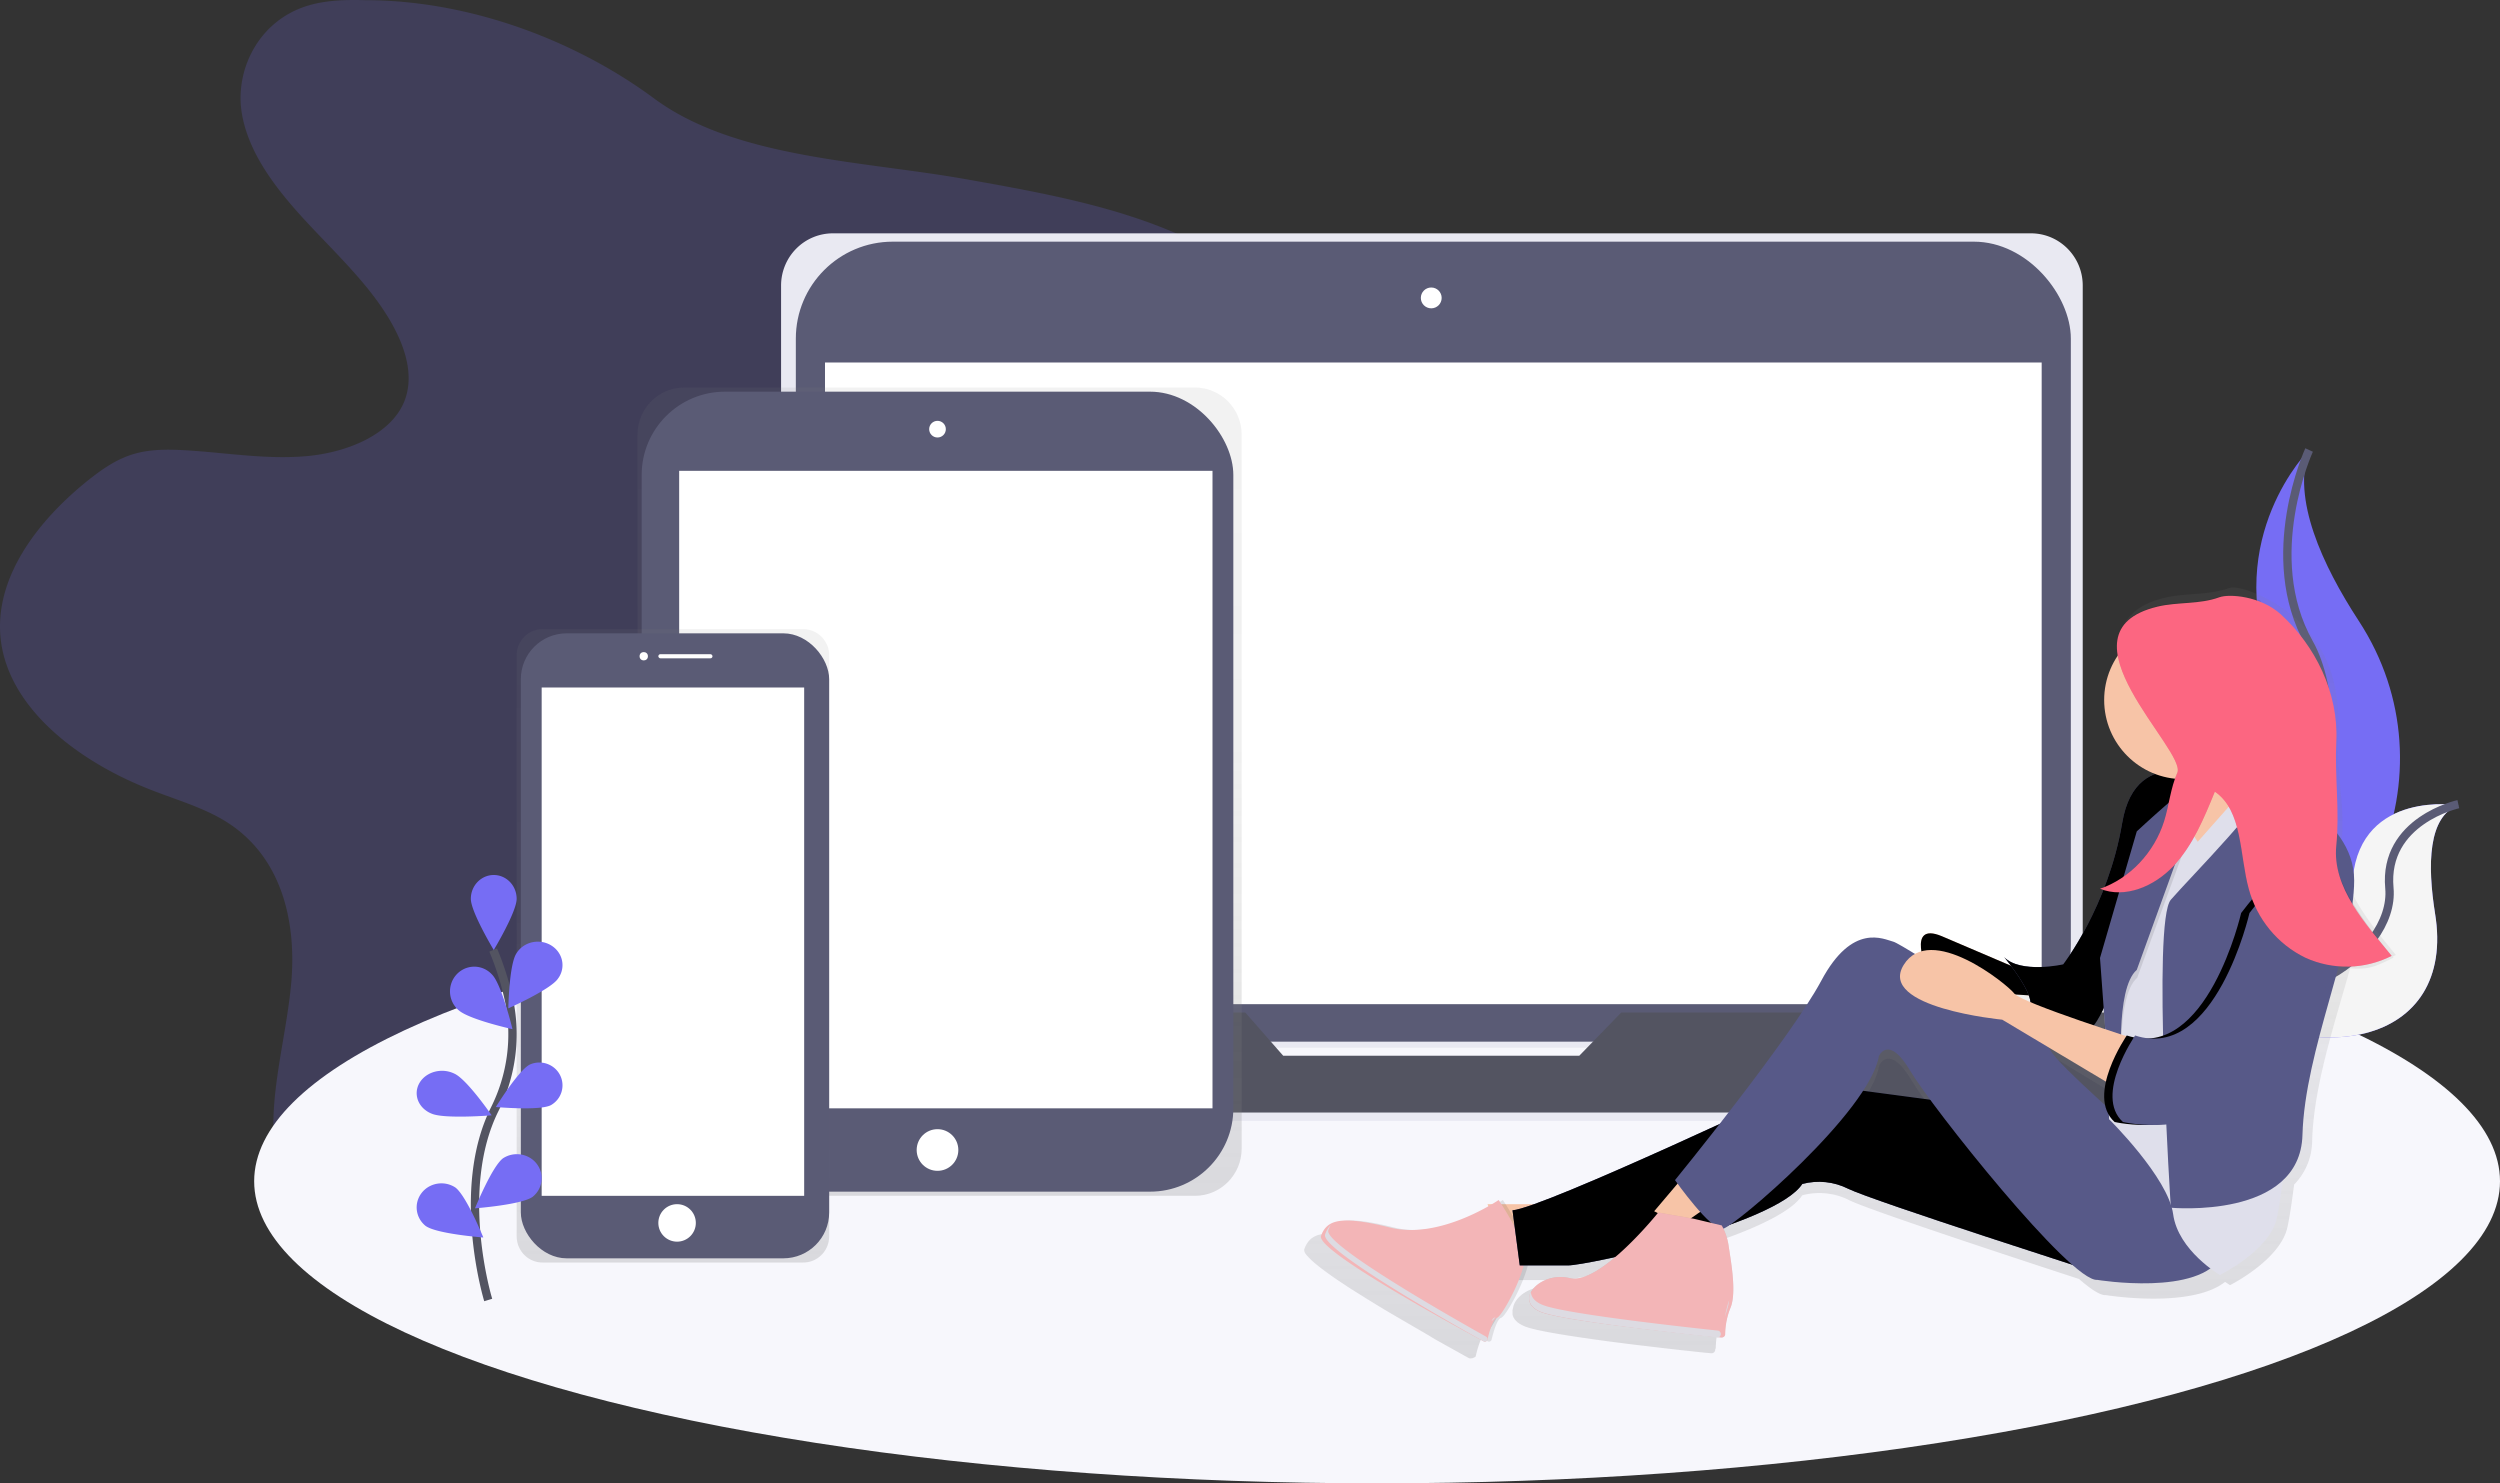 <svg xmlns="http://www.w3.org/2000/svg" xmlns:xlink="http://www.w3.org/1999/xlink" width="600" height="356" xmlns:v="https://vecta.io/nano"><rect width="100%" height="100%" fill="#333333" stroke="none"/><style><![CDATA[.B{fill-rule:nonzero}.C{fill:#000}.D{opacity:.1}.E{fill:#575988}.F{fill:#f7c4a7}.G{fill:#766df4}.H{stroke-width:2}.I{fill:#5a5b75}]]></style><defs><linearGradient x1="49.998%" y1="100.012%" x2="49.998%" y2="3.14375538e-06%" id="A"><stop stop-color="gray" stop-opacity=".25" offset="0%"/><stop stop-color="gray" stop-opacity=".12" offset="54%"/><stop stop-color="gray" stop-opacity=".1" offset="100%"/></linearGradient><linearGradient x1="49.996%" y1="100%" x2="49.996%" y2="7.11191695e-06%" id="B"><stop stop-color="gray" stop-opacity=".25" offset="0%"/><stop stop-color="gray" stop-opacity=".12" offset="54%"/><stop stop-color="gray" stop-opacity=".1" offset="100%"/></linearGradient><linearGradient x1="50.002%" y1="100.027%" x2="50.002%" y2="-0.002%" id="C"><stop stop-color="gray" stop-opacity=".25" offset="0%"/><stop stop-color="gray" stop-opacity=".12" offset="54%"/><stop stop-color="gray" stop-opacity=".1" offset="100%"/></linearGradient><path id="D" d="M590 193.26s-23.227-3.78-25.34 17.496S520 234.983 520 234.983l.795.54c35.128 23.57 68.733 15.017 63.62-16.26-1.858-11.66-1.704-23.35 5.584-26.004z"/><path id="E" d="M485.55 233.03l-19.557-8.36c-8.628-3.582-3.45 8.36-3.45 8.36s14.38 4.18 14.38 4.777S489 239 489 239l-3.45-5.97z"/><path id="F" d="M532 187.665s-19.267-10.366-22.667 9.8-14.167 33.98-14.167 33.98-10.2 2.304-14.167-1.728c0 0 9.633 11.518 5.1 12.67 0 0 10.2 7.487 14.733 5.183s7.933-17.853 9.633-21.885 7.933-39.162 21.533-38z"/><path id="G" d="M472.543 265.175L433.7 260s-63.176 29.9-70.7 30.475l1.74 13.225h11.592c4.637 0 49.845-9.775 56.22-19.55 3.688-.973 7.61-.563 11.012 1.15C449.36 288.175 505 306 505 306l-32.457-40.825z"/><path id="H" d="M537.88 219.106s-8.178 35.752-27.455 29.41c0 0-9.93 14.416-2.92 20.76 0 0 16.94 4.036 28.04-6.92s19.277-14.993 21.03-28.255 2.92-31.715-2.92-29.985-15.772 14.993-15.772 14.993z"/></defs><g fill="none" fill-rule="evenodd"><g class="B"><path d="M87.603.04c-4.664-.133-9.443 0-13.817 1.346-11.902 3.668-17.544 15.67-15.71 26.04s9.38 19.407 17.208 27.666S91.595 71.52 95.888 81.39c2.14 4.927 3.142 10.447.966 15.368-3.356 7.585-13.476 11.822-23.19 12.704s-19.47-.836-29.22-1.4c-4.09-.238-8.297-.267-12.15.842-4.23 1.207-7.753 3.674-10.994 6.245C8.657 125.226-1.463 138.986.174 153.443c1.852 16.384 18.365 29.332 36.453 36.28 5.99 2.32 12.324 4.167 17.596 7.452 13.887 8.665 17.005 24.915 15.623 39.256s-6.093 28.7-3.472 42.912c3.084 16.535 16.733 31.473 35.145 38.45 16.404 6.216 36.933 5.804 51.497-2.966 7.1-4.283 12.47-10.232 17.14-16.384a132.27 132.27 0 0 0 17.04-29.599c2.03-4.927 3.94-10.226 8.68-13.65 2.893-2.107 6.642-3.285 10.35-4.202 11.18-2.763 22.954-3.517 34.237-5.978s22.635-7.063 28.77-15.246c8.68-11.607 4.63-26.476 4.67-40.127.07-31.143 22.63-59.018 30.956-89.377 2.72-9.918 3.732-20.893-2.343-29.744-4.126-6.007-11.086-10.342-18.4-13.69-16.09-7.365-34.38-10.644-52.37-13.836-25.002-4.434-55.362-5.01-74.74-19.355C138.405 9.866 112.963.04 87.603.04z" opacity=".2" class="G"/><ellipse fill="#f7f7fc" cx="330.5" cy="283.5" rx="269.5" ry="72.5"/><path d="M554.152 108s-20.774 20.82-9.045 51.72S525 242 525 242l.974-.163c42.668-7.555 63.87-56.46 40.145-92.8-8.82-13.505-16.06-29.335-11.967-41.04z" class="G"/></g><path d="M554.184 108s-11.742 25.523 0 46.344S556.198 233.603 525 242" stroke="#5a5b75" class="H"/><g class="B"><use xlink:href="#D" class="G"/><use xlink:href="#D" fill="#f5f5f5" opacity=".2"/></g><path d="M590 193s-18.03 3.935-16.547 20.135S546.68 248.8 520 233.37" stroke="#5a5b75" class="H"/><g class="B"><path d="M535.7 244.492h-37.14a12.55 12.55 0 0 0 1.295-5.574V68.528c0-6.92-5.568-12.528-12.436-12.528H199.9a12.39 12.39 0 0 0-8.797 3.667c-2.333 2.35-3.644 5.537-3.644 8.86v170.397a12.55 12.55 0 0 0 1.295 5.574H150.3c-1.817 0-3.3 1.484-3.3 3.314v2.673C147 260.713 155.243 269 165.397 269h355.206c10.16 0 18.397-8.297 18.397-18.532v-2.673c-.006-1.826-1.477-3.302-3.3-3.302h0zm-228.885 10.6l-3.168-3.64h79.045l-3.527 3.646-72.35-.006z" fill="#e9e9f2"/><rect x="191" y="58" width="306" height="192" rx="23.26" class="I"/><g fill="#fff"><path d="M198 87h292v154H198z"/><circle cx="343.5" cy="71.5" r="2.5"/></g><path d="M389.106 243l-10.08 10.378H307.97L298.865 243H154.23c-1.784 0-3.23 1.452-3.23 3.244v2.614c0 10.02 8.1 18.143 18.07 18.143H517.93c9.98 0 18.07-8.123 18.07-18.143v-2.614c0-1.79-1.446-3.244-3.23-3.244H389.106z" fill="#535461"/><path d="M286.762 93H164.238C158.04 92.994 153 98.06 153 104.316v171.368c.01 6.257 5.04 11.323 11.238 11.316h122.524c6.198.006 11.228-5.06 11.238-11.316V104.316C298 98.06 292.96 92.994 286.762 93z" fill="url(#A)"/><rect x="154" y="94" width="142" height="192" rx="20" class="I"/><g fill="#fff"><path d="M163 113h128v153H163z"/><circle cx="225" cy="103" r="2"/><circle cx="225" cy="276" r="5"/></g><path d="M192.8 151H130.2c-1.642-.003-3.217.657-4.38 1.836a6.35 6.35 0 0 0-1.821 4.448v139.432a6.35 6.35 0 0 0 1.821 4.448c1.163 1.178 2.738 1.84 4.38 1.836H192.8c1.642.003 3.217-.657 4.38-1.836a6.35 6.35 0 0 0 1.821-4.448V157.284a6.35 6.35 0 0 0-1.821-4.448c-1.163-1.178-2.738-1.84-4.38-1.836h0z" fill="url(#B)"/><rect x="125" y="152" width="74" height="150" rx="11" class="I"/><g fill="#fff"><path d="M130 165h63v122h-63z"/><circle cx="154.5" cy="157.5" r="1"/><rect x="158" y="157" width="13" height="1" rx=".5"/><circle cx="162.5" cy="293.5" r="4.5"/></g></g><path d="M117.172 312s-8.058-26.308 1.513-45.683c4.074-8.1 5.307-17.25 3.512-26.08A67.94 67.94 0 0 0 118.363 228" stroke="#535461" class="H"/><path d="M124 215.712c0 3.153-5.5 12.288-5.5 12.288s-5.5-9.14-5.5-12.288c0-3.155 2.462-5.712 5.5-5.712s5.5 2.558 5.5 5.712zm9.897 19.183C132.12 237.5 122 242 122 242s.184-10.6 1.96-13.214c1.1-1.788 3.147-2.856 5.327-2.782s4.14 1.28 5.103 3.138a5.39 5.39 0 0 1-.494 5.754zm-1.737 30.368c-2.736 1.36-13.16.422-13.16.422s5.433-8.838 8.164-10.198c2.7-1.2 5.9-.095 7.24 2.527s.35 5.82-2.245 7.254v-.005zm-4.342 21.987C125.178 289.145 114 290 114 290s4.114-10.133 6.754-12.028c2.638-1.7 6.194-1.107 8.08 1.37s1.44 5.957-1.016 7.908h0zm-17.852-44.9C112.295 244.636 123 247 123 247s-2.625-10.85-4.93-13.126c-1.467-1.593-3.675-2.237-5.748-1.674s-3.673 2.24-4.166 4.365a5.99 5.99 0 0 0 1.81 5.8v-.006zm-6.388 24.917c3 1.334 14.422.414 14.422.414s-5.955-8.672-8.947-10.006c-1.95-.965-4.343-.906-6.23.153s-2.965 2.95-2.807 4.92 1.526 3.7 3.563 4.523v-.005zm-1.396 26.973C104.822 296.145 116 297 116 297s-4.114-10.133-6.754-12.028c-2.638-1.7-6.194-1.107-8.08 1.37s-1.44 5.957 1.016 7.908h0z" class="B G"/><path d="M575 229.172c-6.38-7.81-14.107-16.786-13.023-27.18.876-8.416-1.222-16.2-.807-24.644.576-12-1.81-21.393-10.373-29.082-5.002-4.496-13.363-8.027-15.853-7.125-4.933 1.78-10.315 1.1-15.392 2.327-3.855.907-6.42 2.327-8 4.07-3.198 2.908-3.25 6.98-1.792 11.313-2.573 4.757-3.024 10.393-1.24 15.504s5.634 9.218 10.593 11.297c-3.555 1.5-6.627 4.956-7.826 11.97-.833 4.817-2.093 9.55-3.763 14.14-.75.354-1.52.667-2.305.936.173.07.352.116.524.18-.375.145-.743.29-1.153.42.68.27 1.385.475 2.103.617-4.6 11.755-10.373 19.037-10.373 19.037s-10.747 2.396-14.925-1.797c0 0 .68.803 1.602 2.007l-16.527-6.8c-4.16-1.67-5.227 0-5.186 2.327-1.015.13-1.995.46-2.88.977-1.23-.798-2.518-1.498-3.855-2.094-2.386-.582-10.148-4.793-17.9 9.58-4.518 8.358-16.1 23.614-25.004 34.898-17.316 8.038-39.86 18.217-48.238 20.776h-5.37c-.703-1.163-1.193-1.896-1.193-1.896l-.415.28-.18-.28s-10.545 7.37-21.252 7.427a19.99 19.99 0 0 1-4.518-.582c-4.92-1.25-8.4-1.81-10.868-1.745-2.933-.052-4.6.65-5.624 1.978a5.2 5.2 0 0 0-.375.547c-.114.188-.217.382-.31.582-.092.21-.184.43-.265.657a1.36 1.36 0 0 0 .334 1.134 6.05 6.05 0 0 0 .467.582l.3.326c1.348 1.408 3.803 3.275 6.857 5.357l2.79 1.855 1.85 1.163 1.654 1.04.663.413.738.454 1.32.808.784.477 1.48.9 1.2.715 9.076 5.28 1.97 1.187.2.105 1.268.715 2.2 1.227 1.504.838 1.608.9 1.314.72a1.89 1.89 0 0 0 1.533-.419c.38-1.63 1.308-5.118 2.305-5.386s5.313-7.88 6.53-12.976h11.652a50.92 50.92 0 0 0 6.823-1.059c-3.008 2.164-5.987 3.525-8.304 2.943-4.898-1.227-9.537 1.786-10.004 4.758 0 .064-.04.122-.058.186s-.03.122-.04.18-.035.145-.046.22 0 .122 0 .186v.803c0 .058.035.157.058.238s0 .105.04.15c.036.105.08.208.127.308l.03.076c.065.127.138.25.22.366l.092.122c.058.08.12.163.2.238l.133.134c.07.07.144.14.22.21l.16.134.26.192.2.128.31.186.207.11.392.186.196.087c.207.087.426.17.663.244.375.122.818.25 1.32.378l.5.122.732.17.386.087 1.6.326.778.145.634.116 1.458.256 2.88.465 2.512.384 3.273.47.726.1 1.153.163 1.688.227 1.153.15 2.99.384.934.116 1.884.233 7.082.832 3.844.436.576.058 1.544.17.86.093 2.553.268h.16l.957.1c.242.026.484-.052.667-.214a.88.88 0 0 0 .295-.641v-.1c.088-.135.136-.292.138-.454a19.95 19.95 0 0 1 .536-4.258 12.92 12.92 0 0 1 .219-.727l.092-.28.328-.902a6.51 6.51 0 0 0 .225-.663c0-.07.04-.14.063-.215s.058-.238.08-.36c1.2-4.135-.248-11.848-.663-14.878a16.28 16.28 0 0 0-.657-2.85 1.14 1.14 0 0 0 .225 0c.62-.23 1.2-.55 1.73-.948 8.805-3.17 16.227-6.793 18.573-10.423a15.95 15.95 0 0 1 11.341 1.198c4.558 2.286 39.04 13.645 55.096 18.892 2.88 2.507 5.14 3.973 6.39 3.862 0 0 20.44 3.34 28.657-3.176.732.512 1.193.785 1.193.785s11.94-5.985 13.732-13.773c.576-2.524 1.1-6.247 1.637-10.365 2.77-2.817 4.327-6.623 4.333-10.592.375-13.075 5.394-28.012 9.116-41.296 4.518.36 6.264-.5 10.407-2.565l-.184-.238c.294-.174.553-.29.813-.42zm-68.453 19.584l-2.305-.774a19.23 19.23 0 0 0 1.988-3.339l.317 4.112zm-12.845 5.502l13.83 8.376.12 1.704c-.17 1.297-.13 2.613.115 3.897-6.097-5.467-13.23-12.104-14.072-13.983l.006.006zm-5.647-12.214c-1.5-.628-2.76-1.198-3.62-1.67l3.204.204a7.29 7.29 0 0 1 .415 1.466h0zm-37.042 13.65s2.386-5.386 7.762 3.595c.836 1.396 2.374 3.618 4.408 6.37l-15.65-2.11c1.844-2.885 3.083-5.566 3.48-7.846v-.006z" fill="url(#C)" class="B"/><use xlink:href="#E" class="B F"/><use xlink:href="#E" opacity=".05" class="B C"/><use xlink:href="#F" class="B E"/><use xlink:href="#F" class="B C D"/><g class="F B"><path d="M521 180.207s12.217 13.963 12.8 25.598 13.963-12.217 15.126-12.8-11.636-20.362-12.8-26.762S521 180.207 521 180.207z"/><path d="M529.4 187l-7.4 6.765L525.495 208l9.505-9.02-1.118-9.02zM370.355 289H357l5.226 13L375 298.455z"/></g><path d="M360.68 288s-14.027 9.615-26 6.625-15.24-1.872-16.635 1.988c-1.3 3.553 33.47 22.343 39.012 25.3.174.094.383.102.564.023a.63.63 0 0 0 .36-.428c.377-1.576 1.3-4.955 2.267-5.216 1.272-.336 7.066-11.012 6.748-15.208S360.68 288 360.68 288z" class="B C D"/><path d="M359.68 288s-14.027 9.615-26 6.625-15.24-1.872-16.635 1.988c-1.3 3.553 33.47 22.343 39.012 25.3.174.094.383.102.564.023a.63.63 0 0 0 .36-.428c.377-1.576 1.3-4.955 2.267-5.216 1.272-.336 7.066-11.012 6.748-15.208S359.68 288 359.68 288z" fill="#f3b5b7" class="B"/><use xlink:href="#G" class="B E"/><use xlink:href="#G" class="B C D"/><path d="M403.52 283l-6.52 7.7 6.52 3.3 9.48-6.6z" class="B F"/><path d="M514.272 273.3s-20.727-17.997-22.16-21.26-35.415-25.453-37.718-26.037-9.788-4.67-17.273 9.343S402 283.225 402 283.225s8.636 12.262 11.515 11.68 35.12-28.03 37.424-41.46c0 0 2.303-5.255 7.485 3.504s38.576 50.802 44.91 50.218c0 0 24.757 4.087 29.94-5.84s-19-28.03-19-28.03z" class="B E"/><path d="M526.576 188.876s-7.39 3.213-7.98 16.65S505 241.743 505 241.743l1.182 26.87s14.187 14.02 15.37 22.782S532.783 306 532.783 306s11.823-5.842 13.596-13.436 2.956-26.287 5.91-33.297 1.182-50.822 1.182-50.822l-8.867-15.188-4.73-5.257-12.414 14.02s-6.798-9.054-.887-13.144z" fill="#dfdfeb" class="B"/><path d="M509.362 259.973s-1.787-20.7 3.575-25.313l10.724-29.34s3.873-14.095 3.277-15.245-14 11.218-14 11.218l-8.937 30.5L506.383 264l2.98-4.027z" class="B C D"/><path d="M509.294 257.988s-1.765-20.63 3.53-25.215l10.59-29.227s4.118-14.327 3.53-15.473-14.118 11.46-14.118 11.46L504 229.908 506.353 262l2.94-4.012z" class="B E"/><path d="M514 249.864s-28.848-9.138-30.58-11.423-20.193-17.134-26.54-6.854 23.655 13.136 23.655 13.136L511.115 263 514 249.864z" class="B F"/><path d="M406.493 292.5l-8.532-1.5s-13.974 17.517-21.255 15.74-13.98 5.9-6.3 8.35c6.947 2.223 36.948 5.33 42.66 5.907.234.024.467-.05.643-.202s.28-.37.285-.6a17.63 17.63 0 0 1 1.326-6.358c1.54-3.695 0-11.633-.427-14.668-.235-1.78-.804-3.5-1.678-5.077l-6.734-1.59z" class="B C D"/><path d="M406.523 292.5l-8.542-1.5s-14 17.513-21.268 15.742-13.996 5.89-6.297 8.348c6.955 2.222 36.99 5.33 42.708 5.905.234.024.468-.05.644-.202s.28-.37.285-.6c.028-2.175.46-4.327 1.275-6.35 1.54-3.694 0-11.63-.427-14.665a14.34 14.34 0 0 0-1.679-5.076l-6.7-1.602z" fill="#f3b5b7" class="B"/><circle cx="525" cy="168" r="19" class="B C D"/><circle cx="524" cy="168" r="19" class="B F"/><path d="M543.567 188S565 195.566 565 211.28s-11.845 40.743-12.41 61.114-31.586 17.46-31.586 17.46-4.512-68.68 0-73.92 24.817-25.6 22.56-27.938z" class="B E"/><use xlink:href="#H" class="B C D"/><use xlink:href="#H" x="2" class="B E"/><path d="M415 312c0 .065-.036.144-.054.2A24.1 24.1 0 0 0 414 316l.506-1.7A12.08 12.08 0 0 0 415 312zm-44.246 1.37c-2.324-.77-3.3-2.035-3.34-3.37-.96 1.858-.355 3.945 2.928 5.028 6.798 2.246 36.164 5.387 41.75 5.968a.82.82 0 0 0 .632-.206c.173-.155.273-.376.277-.6h0c.008-.434-.312-.802-.74-.85-6.127-.66-34.8-3.75-41.507-5.962zM318.8 295.245a7.31 7.31 0 0 1 .574-1.245 5.75 5.75 0 0 0-1.35 2.278c-1.258 3.6 32.643 22.638 38.047 25.644a.61.61 0 0 0 .552.021.63.63 0 0 0 .349-.438h0a.64.64 0 0 0-.304-.705c-5.973-3.34-39.1-21.998-37.87-25.556zm39.87 20.985c-.235.06-.465.36-.68.77l.07-.025c.195-.05.527-.424.93-.975a.85.85 0 0 1-.32.23h0z" fill="#dddbe2" class="B"/><path d="M522.548 185.398c-1.622 3.648-1.96 7.76-3.152 11.582-2.364 7.583-8.293 13.858-15.396 16.28 5.976 2.428 13.027-.54 17.645-5.466s7.327-11.483 9.92-17.863c6.706 4.598 5.89 15.165 8.144 23.393 1.958 7.243 6.898 13.265 13.544 16.508a23.83 23.83 0 0 0 20.745-.428c-6.148-7.624-14.902-18.14-13.86-28.32.845-8.245-4.958-14.544-4.56-22.818.575-11.73-3.83-17.687-12.078-25.217-4.82-4.404 2.766-10.615-3.45-8.797-2.444.715-5.02-1.953-7.42-1.073-4.75 1.76-9.938 1.08-14.827 2.252-25.4 6.087 7.114 34.64 4.745 39.966z" class="B C D"/><path d="M522.548 185.492c-1.622 3.64-1.96 7.743-3.152 11.56-2.364 7.567-8.293 13.83-15.396 16.247 5.976 2.423 13.027-.538 17.645-5.455s7.327-11.46 9.92-17.827c6.706 4.588 5.89 15.135 8.144 23.346 1.958 7.228 6.898 13.238 13.544 16.475 6.63 3.027 14.242 2.87 20.745-.427-6.148-7.608-14.327-16.346-13.286-26.507.845-8.23-.414-16.686 0-24.938.575-11.705-5.067-23.013-13.32-30.527-4.82-4.395-12.348-4.957-14.752-4.097-4.75 1.756-9.938 1.077-14.827 2.247-25.42 6.093 7.103 34.59 4.733 39.903z" fill="#fc6681" class="B"/></g></svg>